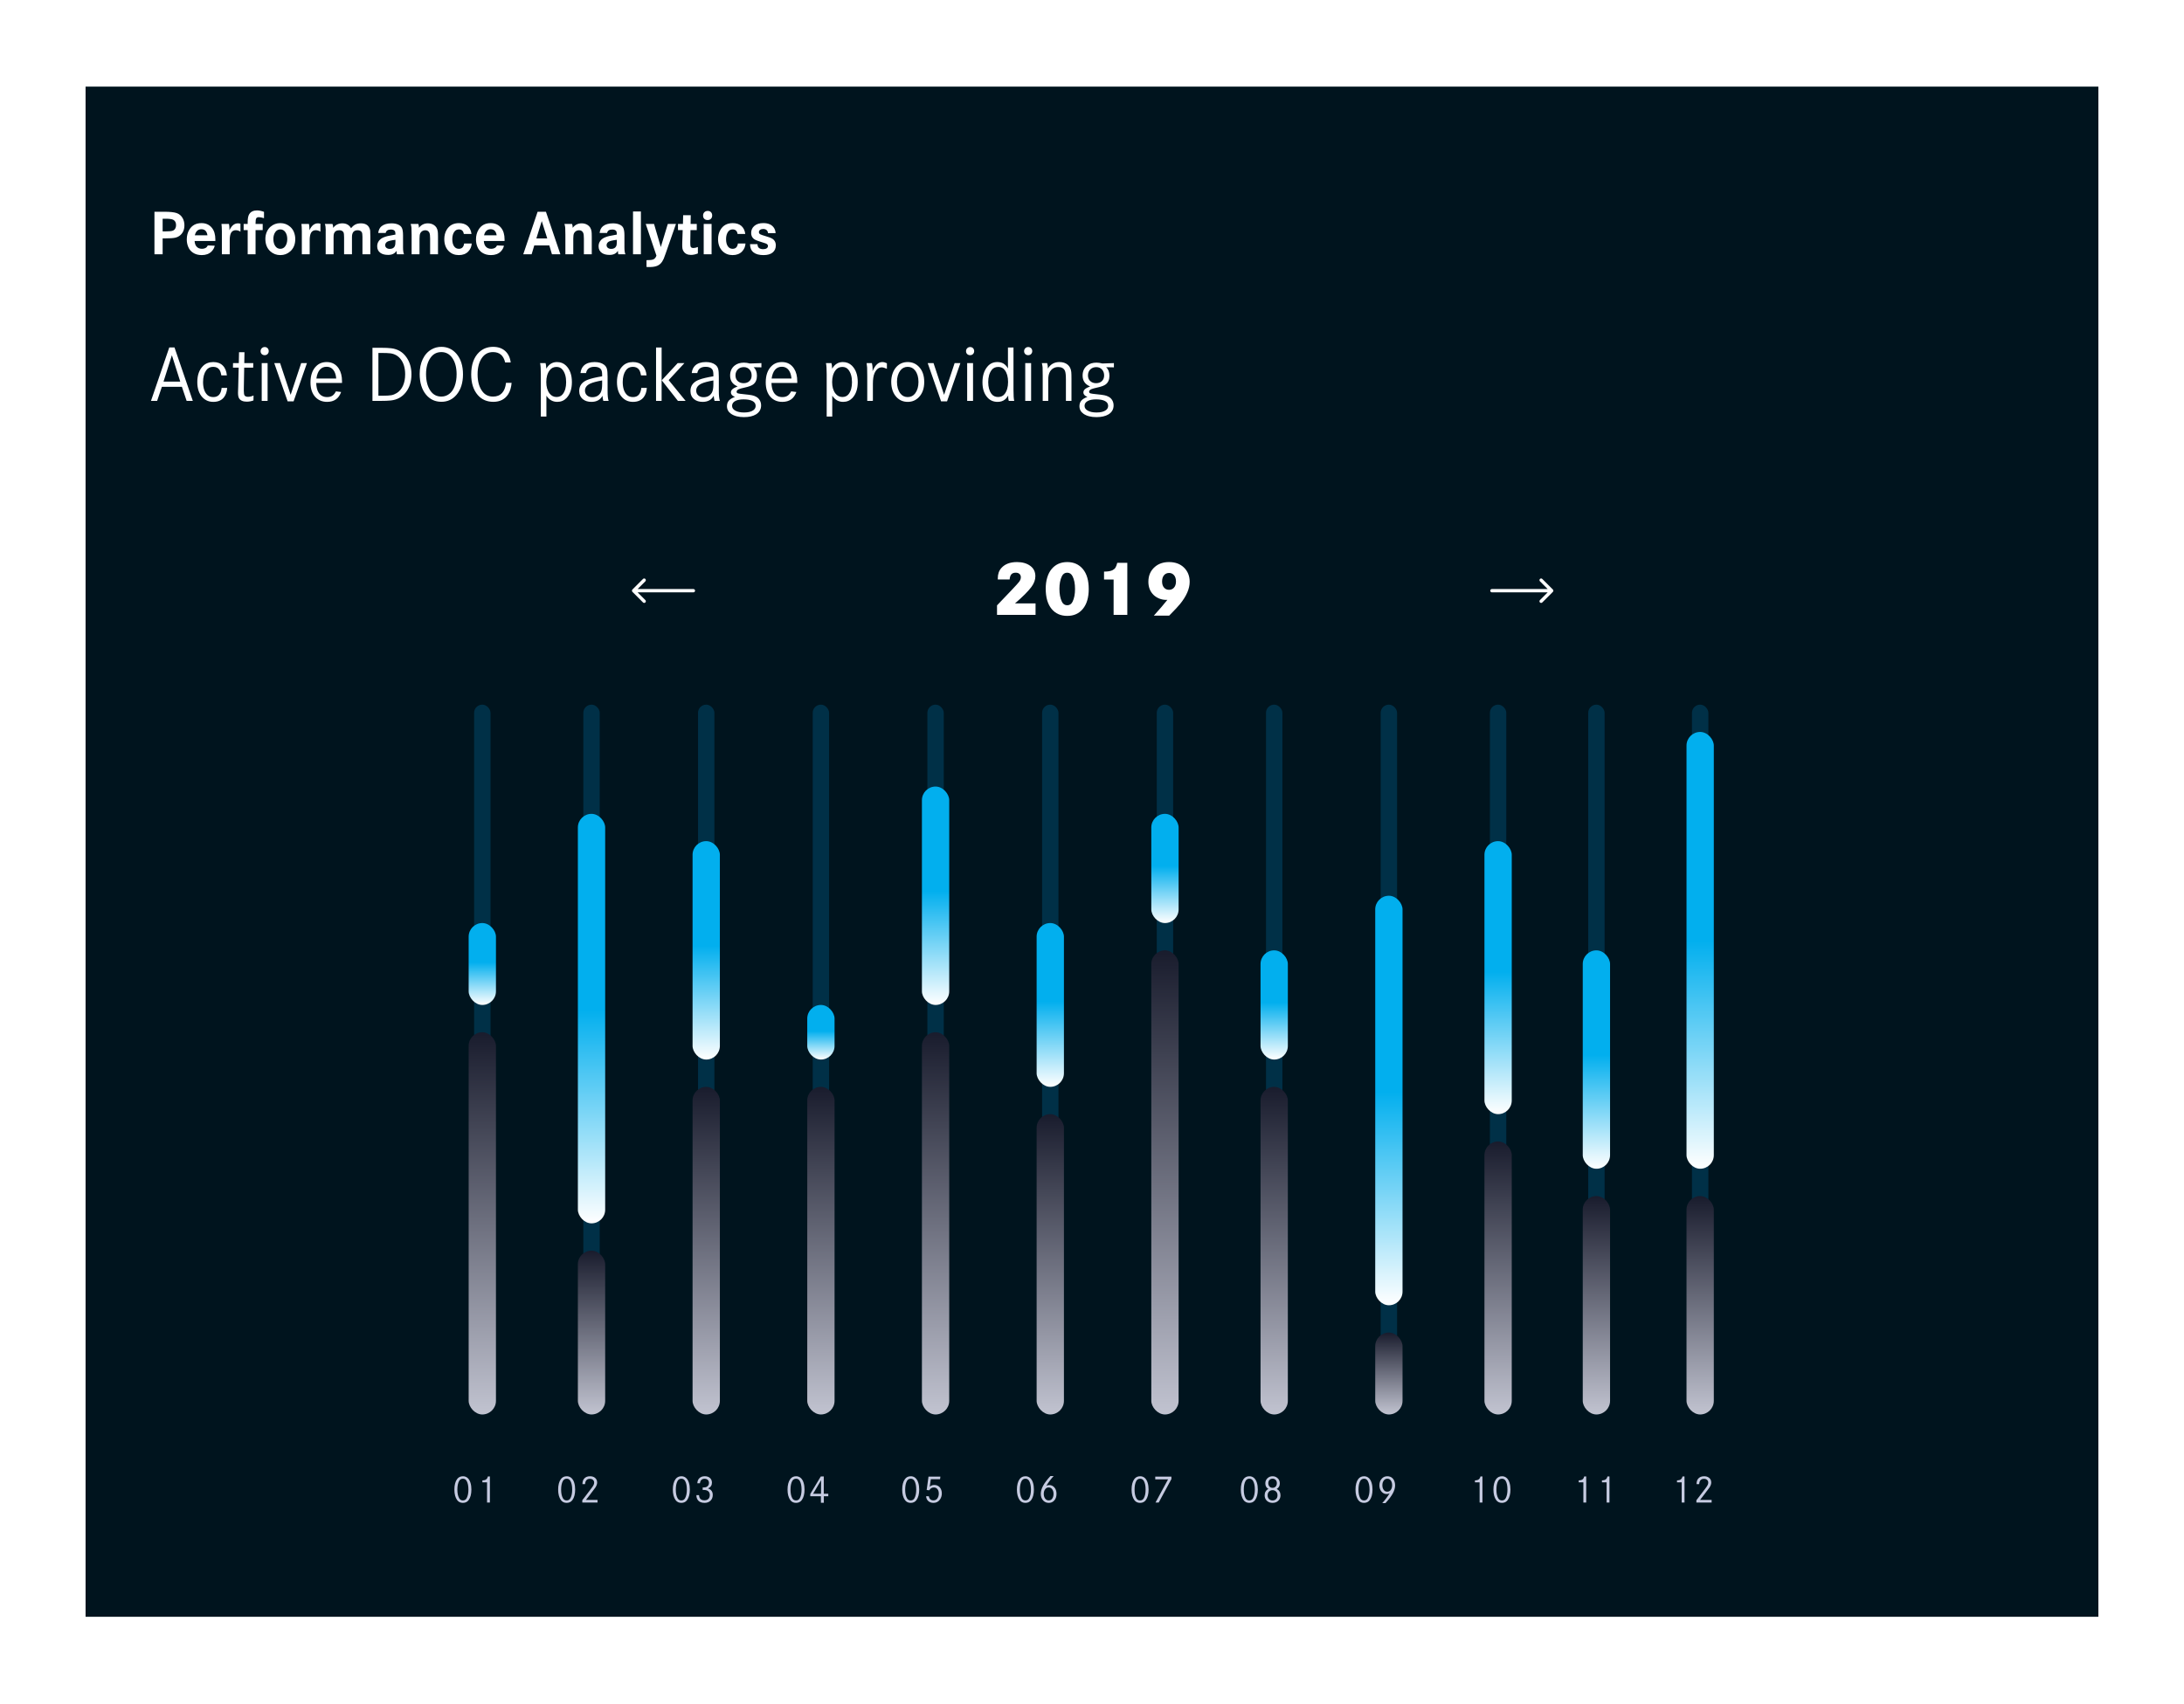<svg width="587" height="458" viewBox="0 0 587 458" fill="none" xmlns="http://www.w3.org/2000/svg">
<g filter="url(#filter0_d_230_785)">
<rect x="23" y="19" width="540.984" height="411.362" fill="#00141E"/>
<path d="M41.513 52.642H44.191C45.675 52.642 46.761 52.757 47.447 52.986C48.172 53.231 48.719 53.686 49.087 54.35C49.405 54.925 49.564 55.566 49.564 56.275C49.564 57.385 49.21 58.261 48.501 58.903C48.105 59.26 47.631 59.5 47.079 59.622C46.532 59.739 45.639 59.798 44.401 59.798H43.714V64.066H41.513V52.642ZM43.714 57.923H44.409C45.413 57.923 46.08 57.862 46.409 57.739C46.694 57.639 46.917 57.458 47.079 57.195C47.24 56.928 47.321 56.615 47.321 56.258C47.321 55.538 47.065 55.05 46.551 54.793C46.178 54.609 45.497 54.517 44.509 54.517H43.714V57.923ZM57.875 60.51H52.309C52.337 61.067 52.477 61.522 52.728 61.874C53.074 62.359 53.593 62.602 54.285 62.602C55.049 62.602 55.573 62.3 55.858 61.698L57.724 61.773C57.585 62.365 57.295 62.884 56.854 63.33C56.212 63.972 55.336 64.292 54.226 64.292C53.289 64.292 52.493 64.072 51.841 63.631C51.261 63.246 50.836 62.713 50.569 62.033C50.323 61.43 50.2 60.786 50.2 60.099C50.2 59.084 50.432 58.2 50.895 57.446C51.604 56.28 52.694 55.697 54.167 55.697C55.328 55.697 56.248 56.11 56.929 56.936C57.565 57.706 57.883 58.763 57.883 60.108C57.883 60.191 57.88 60.325 57.875 60.51ZM55.758 58.97C55.59 57.882 55.052 57.338 54.142 57.338C53.216 57.338 52.625 57.882 52.368 58.97H55.758ZM59.524 55.923H61.541C61.624 56.297 61.666 56.721 61.666 57.195C61.666 57.296 61.663 57.435 61.658 57.614C61.987 56.955 62.333 56.481 62.696 56.191C63.064 55.901 63.496 55.756 63.993 55.756C64.177 55.756 64.389 55.789 64.629 55.856V57.999C64.238 57.736 63.817 57.605 63.365 57.605C62.813 57.605 62.403 57.823 62.135 58.258C61.873 58.693 61.742 59.368 61.742 60.283V64.066H59.633V58.426V57.89C59.621 56.969 59.585 56.314 59.524 55.923ZM68.688 55.923H70.605V57.572H68.688V64.066H66.57V57.572H65.483V55.923H66.57V55.413C66.57 54.408 66.718 53.686 67.014 53.245C67.444 52.603 68.136 52.283 69.09 52.283C69.664 52.283 70.286 52.411 70.956 52.668V54.367C70.365 54.188 69.904 54.099 69.575 54.099C69.218 54.099 68.981 54.208 68.864 54.425C68.746 54.637 68.688 55.067 68.688 55.714V55.923ZM75.341 55.697C76.368 55.697 77.252 56.026 77.995 56.685C78.407 57.047 78.723 57.474 78.94 57.965C79.219 58.601 79.359 59.279 79.359 59.999C79.359 61.399 78.904 62.501 77.995 63.305C77.258 63.963 76.376 64.292 75.35 64.292C74.312 64.292 73.425 63.963 72.688 63.305C71.779 62.501 71.324 61.377 71.324 59.932C71.324 59.29 71.444 58.679 71.684 58.099C71.93 57.519 72.264 57.047 72.688 56.685C73.447 56.026 74.332 55.697 75.341 55.697ZM75.341 57.388C74.789 57.388 74.348 57.617 74.019 58.074C73.656 58.576 73.475 59.204 73.475 59.957C73.475 60.761 73.656 61.413 74.019 61.916C74.348 62.373 74.789 62.602 75.341 62.602C75.894 62.602 76.335 62.373 76.664 61.916C77.026 61.413 77.208 60.775 77.208 59.999C77.208 59.207 77.026 58.565 76.664 58.074C76.329 57.617 75.888 57.388 75.341 57.388ZM81.016 55.923H83.033C83.116 56.297 83.158 56.721 83.158 57.195C83.158 57.296 83.156 57.435 83.15 57.614C83.479 56.955 83.825 56.481 84.188 56.191C84.556 55.901 84.988 55.756 85.485 55.756C85.669 55.756 85.881 55.789 86.121 55.856V57.999C85.73 57.736 85.309 57.605 84.857 57.605C84.305 57.605 83.895 57.823 83.627 58.258C83.365 58.693 83.234 59.368 83.234 60.283V64.066H81.124V58.426V57.89C81.113 56.969 81.077 56.314 81.016 55.923ZM87.309 55.923H89.36C89.483 56.202 89.544 56.512 89.544 56.852C89.544 56.874 89.541 56.922 89.536 56.994C90.144 56.169 90.964 55.756 91.996 55.756C93.084 55.756 93.871 56.194 94.356 57.07C94.719 56.607 95.107 56.272 95.519 56.066C95.932 55.859 96.418 55.756 96.976 55.756C98.12 55.756 98.881 56.16 99.261 56.969C99.389 57.237 99.467 57.494 99.495 57.739C99.523 57.985 99.537 58.512 99.537 59.321V64.066H97.419V59.363C97.419 58.738 97.352 58.322 97.219 58.116C97.001 57.781 96.63 57.614 96.105 57.614C95.598 57.614 95.218 57.767 94.967 58.074C94.722 58.375 94.599 58.839 94.599 59.463V64.066H92.481V59.539C92.481 58.83 92.426 58.373 92.314 58.166C92.108 57.798 91.734 57.614 91.193 57.614C90.456 57.614 89.979 57.91 89.761 58.501C89.689 58.713 89.653 59.059 89.653 59.539V64.066H87.535V57.848L87.544 57.48C87.544 56.827 87.466 56.308 87.309 55.923ZM103.663 58.35H101.654C101.76 57.53 102.061 56.922 102.558 56.526C103.2 56.013 104.084 55.756 105.211 55.756C105.908 55.756 106.5 55.862 106.985 56.074C107.476 56.28 107.817 56.576 108.006 56.961C108.218 57.385 108.324 58.054 108.324 58.97V62.25C108.324 63.093 108.414 63.698 108.592 64.066H106.676C106.609 63.771 106.575 63.461 106.575 63.137C106.134 63.874 105.387 64.242 104.332 64.242C103.473 64.242 102.79 64.069 102.282 63.723C101.679 63.316 101.378 62.716 101.378 61.924C101.378 61.36 101.537 60.869 101.855 60.451C102.173 60.027 102.628 59.703 103.219 59.48C103.587 59.341 103.919 59.237 104.215 59.17C104.516 59.098 105.205 58.967 106.282 58.777V58.643C106.282 58.242 106.218 57.96 106.09 57.798C105.889 57.547 105.543 57.421 105.052 57.421C104.249 57.421 103.786 57.731 103.663 58.35ZM106.282 60.183C105.094 60.328 104.341 60.512 104.023 60.736C103.693 60.975 103.529 61.277 103.529 61.639C103.529 61.929 103.643 62.167 103.872 62.351C104.106 62.535 104.405 62.627 104.767 62.627C105.437 62.627 105.889 62.376 106.123 61.874C106.229 61.639 106.282 61.229 106.282 60.643V60.183ZM110.383 55.923H112.434C112.54 56.197 112.595 56.542 112.601 56.961C113.204 56.157 114.007 55.756 115.011 55.756C115.58 55.756 116.091 55.89 116.543 56.157C117.179 56.531 117.553 57.134 117.664 57.965C117.703 58.244 117.723 58.713 117.723 59.371V64.066H115.606V59.832C115.606 59.084 115.541 58.573 115.413 58.3C115.201 57.843 114.827 57.614 114.292 57.614C113.996 57.614 113.728 57.689 113.488 57.84C113.248 57.985 113.067 58.188 112.944 58.451C112.816 58.724 112.752 59.207 112.752 59.899V64.066H110.634V58.844C110.634 57.884 110.62 57.257 110.592 56.961C110.57 56.665 110.5 56.319 110.383 55.923ZM126.728 58.618H124.661C124.533 57.798 124.095 57.388 123.347 57.388C122.856 57.388 122.463 57.572 122.167 57.94C121.765 58.448 121.564 59.137 121.564 60.007C121.564 60.822 121.721 61.458 122.033 61.916C122.346 62.373 122.775 62.602 123.322 62.602C124.148 62.602 124.622 62.125 124.745 61.171H126.787C126.742 62.013 126.43 62.736 125.849 63.338C125.23 63.974 124.388 64.292 123.322 64.292C122.228 64.292 121.327 63.941 120.619 63.238C119.815 62.434 119.414 61.355 119.414 59.999C119.414 59.05 119.628 58.214 120.058 57.488C120.767 56.294 121.869 55.697 123.364 55.697C124.323 55.697 125.093 55.948 125.674 56.45C126.254 56.953 126.605 57.675 126.728 58.618ZM135.608 60.51H130.042C130.07 61.067 130.21 61.522 130.461 61.874C130.807 62.359 131.326 62.602 132.018 62.602C132.782 62.602 133.306 62.3 133.591 61.698L135.457 61.773C135.318 62.365 135.028 62.884 134.587 63.33C133.945 63.972 133.069 64.292 131.959 64.292C131.022 64.292 130.227 64.072 129.574 63.631C128.994 63.246 128.569 62.713 128.302 62.033C128.056 61.43 127.933 60.786 127.933 60.099C127.933 59.084 128.165 58.2 128.628 57.446C129.337 56.28 130.427 55.697 131.9 55.697C133.061 55.697 133.982 56.11 134.662 56.936C135.298 57.706 135.616 58.763 135.616 60.108C135.616 60.191 135.614 60.325 135.608 60.51ZM133.491 58.97C133.323 57.882 132.785 57.338 131.875 57.338C130.949 57.338 130.358 57.882 130.101 58.97H133.491ZM144.496 52.642H146.731L150.614 64.066H148.346L147.643 61.69H143.601L142.889 64.066H140.638L144.496 52.642ZM147.082 59.815L145.609 55.153L144.161 59.815H147.082ZM151.71 55.923H153.761C153.867 56.197 153.923 56.542 153.928 56.961C154.531 56.157 155.334 55.756 156.338 55.756C156.908 55.756 157.418 55.89 157.87 56.157C158.506 56.531 158.88 57.134 158.991 57.965C159.031 58.244 159.05 58.713 159.05 59.371V64.066H156.933V59.832C156.933 59.084 156.868 58.573 156.74 58.3C156.528 57.843 156.154 57.614 155.619 57.614C155.323 57.614 155.055 57.689 154.815 57.84C154.575 57.985 154.394 58.188 154.271 58.451C154.143 58.724 154.079 59.207 154.079 59.899V64.066H151.961V58.844C151.961 57.884 151.947 57.257 151.919 56.961C151.897 56.665 151.827 56.319 151.71 55.923ZM163.168 58.35H161.159C161.265 57.53 161.566 56.922 162.063 56.526C162.705 56.013 163.589 55.756 164.716 55.756C165.413 55.756 166.005 55.862 166.49 56.074C166.981 56.28 167.322 56.576 167.511 56.961C167.723 57.385 167.829 58.054 167.829 58.97V62.25C167.829 63.093 167.919 63.698 168.097 64.066H166.181C166.114 63.771 166.08 63.461 166.08 63.137C165.639 63.874 164.892 64.242 163.837 64.242C162.978 64.242 162.295 64.069 161.787 63.723C161.184 63.316 160.883 62.716 160.883 61.924C160.883 61.36 161.042 60.869 161.36 60.451C161.678 60.027 162.133 59.703 162.724 59.48C163.092 59.341 163.424 59.237 163.72 59.17C164.021 59.098 164.71 58.967 165.787 58.777V58.643C165.787 58.242 165.723 57.96 165.595 57.798C165.394 57.547 165.048 57.421 164.557 57.421C163.754 57.421 163.29 57.731 163.168 58.35ZM165.787 60.183C164.599 60.328 163.846 60.512 163.528 60.736C163.198 60.975 163.034 61.277 163.034 61.639C163.034 61.929 163.148 62.167 163.377 62.351C163.611 62.535 163.91 62.627 164.272 62.627C164.942 62.627 165.394 62.376 165.628 61.874C165.734 61.639 165.787 61.229 165.787 60.643V60.183ZM170.139 52.567H172.257V64.066H170.139V52.567ZM173.554 55.923H175.788L177.605 62.125L179.488 55.923H181.68L178.918 63.84C178.656 64.588 178.483 65.057 178.4 65.246C178.321 65.442 178.19 65.69 178.006 65.991C177.666 66.532 177.228 66.92 176.692 67.155C176.162 67.389 175.451 67.506 174.558 67.506C174.385 67.506 174.12 67.501 173.763 67.489V65.657C174.667 65.662 175.289 65.59 175.629 65.439C175.981 65.283 176.249 64.948 176.433 64.435L173.554 55.923ZM185.614 55.923H187.271V57.572H185.58L185.53 60.71V61.028C185.53 61.531 185.561 61.86 185.622 62.016C185.728 62.261 185.977 62.384 186.367 62.384C186.719 62.384 187.12 62.295 187.572 62.116V63.849C186.919 64.111 186.297 64.242 185.706 64.242C184.78 64.242 184.113 63.913 183.706 63.255C183.572 63.048 183.48 62.822 183.429 62.577C183.385 62.331 183.363 61.985 183.363 61.539C183.363 61.31 183.368 61.042 183.379 60.736L183.488 57.572H182.224V55.923H183.555L183.614 53.571H185.656L185.614 55.923ZM189.137 55.923H191.255V64.066H189.137V55.923ZM190.225 52.416C190.582 52.416 190.87 52.528 191.087 52.751C191.305 52.974 191.414 53.27 191.414 53.638C191.414 54.012 191.302 54.311 191.079 54.534C190.861 54.757 190.566 54.869 190.192 54.869C189.818 54.869 189.519 54.763 189.296 54.551C189.079 54.333 188.97 54.04 188.97 53.672C188.97 53.298 189.084 52.997 189.313 52.768C189.547 52.534 189.851 52.416 190.225 52.416ZM200.31 58.618H198.243C198.115 57.798 197.677 57.388 196.929 57.388C196.438 57.388 196.045 57.572 195.749 57.94C195.347 58.448 195.146 59.137 195.146 60.007C195.146 60.822 195.303 61.458 195.615 61.916C195.927 62.373 196.357 62.602 196.904 62.602C197.73 62.602 198.204 62.125 198.327 61.171H200.369C200.324 62.013 200.012 62.736 199.431 63.338C198.812 63.974 197.97 64.292 196.904 64.292C195.81 64.292 194.909 63.941 194.201 63.238C193.397 62.434 192.995 61.355 192.995 59.999C192.995 59.05 193.21 58.214 193.64 57.488C194.348 56.294 195.45 55.697 196.946 55.697C197.905 55.697 198.675 55.948 199.256 56.45C199.836 56.953 200.187 57.675 200.31 58.618ZM208.462 58.392H206.428C206.328 57.644 205.887 57.271 205.106 57.271C204.782 57.271 204.511 57.352 204.294 57.513C204.082 57.67 203.976 57.87 203.976 58.116C203.976 58.367 204.09 58.559 204.319 58.693C204.492 58.799 205.042 58.989 205.968 59.263C206.57 59.441 207.022 59.603 207.324 59.748C207.63 59.893 207.868 60.066 208.035 60.267C208.359 60.646 208.52 61.115 208.52 61.673C208.52 62.482 208.239 63.121 207.675 63.589C207.111 64.058 206.289 64.292 205.206 64.292C204.018 64.292 203.117 64.044 202.503 63.547C201.895 63.045 201.591 62.312 201.591 61.346H203.582C203.616 61.798 203.728 62.119 203.917 62.309C204.185 62.571 204.59 62.702 205.131 62.702C205.527 62.702 205.839 62.624 206.068 62.468C206.297 62.312 206.411 62.097 206.411 61.824C206.411 61.556 206.227 61.341 205.859 61.179C205.692 61.106 205.117 60.92 204.135 60.618C203.315 60.373 202.757 60.102 202.461 59.806C202.082 59.427 201.892 58.936 201.892 58.334C201.892 57.569 202.179 56.939 202.754 56.442C203.34 55.94 204.14 55.689 205.156 55.689C206.528 55.689 207.494 56.132 208.052 57.02C208.286 57.393 208.423 57.851 208.462 58.392Z" fill="white"/>
<path d="M45.497 89.115H46.899L51.826 103.489H50.163L48.886 99.702H43.509L42.233 103.489H40.58L45.497 89.115ZM48.447 98.311L46.198 91.207L43.949 98.311H48.447ZM60.98 96.637H59.494C59.383 95.981 59.222 95.493 59.013 95.172C58.651 94.614 58.079 94.335 57.297 94.335C56.488 94.335 55.864 94.646 55.425 95.266C54.86 96.061 54.578 97.115 54.578 98.426C54.578 99.995 54.961 101.149 55.728 101.889C56.126 102.272 56.663 102.464 57.339 102.464C58.657 102.464 59.4 101.641 59.568 99.995H61.064C60.98 101.055 60.684 101.906 60.174 102.548C59.533 103.35 58.584 103.751 57.329 103.751C56.206 103.751 55.268 103.378 54.515 102.631C53.524 101.648 53.029 100.25 53.029 98.436C53.029 96.553 53.549 95.103 54.588 94.084C55.292 93.394 56.209 93.049 57.339 93.049C58.406 93.049 59.25 93.359 59.871 93.98C60.499 94.593 60.868 95.479 60.98 96.637ZM65.656 93.331H68.073L68.052 94.545H65.635L65.541 99.702C65.534 100.337 65.531 100.682 65.531 100.738C65.531 101.421 65.604 101.857 65.75 102.045C65.939 102.276 66.246 102.391 66.671 102.391C67.138 102.391 67.63 102.272 68.146 102.035L68.125 103.364C67.525 103.587 66.929 103.698 66.336 103.698C65.304 103.698 64.607 103.391 64.244 102.778C64.063 102.471 63.972 101.976 63.972 101.292L64.024 99.66L64.15 94.545H62.612L62.633 93.331H64.181L64.244 90.402H65.709L65.656 93.331ZM70.343 93.331H71.923V103.489H70.343V93.331ZM71.148 89.01C71.462 89.01 71.72 89.115 71.923 89.324C72.125 89.534 72.226 89.799 72.226 90.119C72.226 90.426 72.121 90.684 71.912 90.894C71.71 91.096 71.452 91.197 71.138 91.197C70.817 91.197 70.552 91.096 70.343 90.894C70.141 90.691 70.04 90.437 70.04 90.13C70.04 89.809 70.144 89.544 70.353 89.335C70.57 89.118 70.835 89.01 71.148 89.01ZM73.712 93.331H75.281L78.116 101.857L80.951 93.331H82.499L78.911 103.615H77.31L73.712 93.331ZM91.925 98.666H84.989C85.024 99.754 85.23 100.605 85.606 101.219C86.122 102.049 86.893 102.464 87.918 102.464C88.483 102.464 88.947 102.345 89.31 102.108C89.679 101.871 90.004 101.477 90.282 100.926L91.684 101.093C91.064 102.865 89.805 103.751 87.908 103.751C86.666 103.751 85.645 103.346 84.843 102.537C83.915 101.596 83.451 100.257 83.451 98.52C83.451 96.609 83.967 95.148 84.999 94.137C85.739 93.411 86.677 93.049 87.814 93.049C89.222 93.049 90.307 93.638 91.067 94.817C91.639 95.709 91.925 96.85 91.925 98.237C91.925 98.349 91.925 98.492 91.925 98.666ZM90.366 97.484C90.303 96.738 90.143 96.121 89.885 95.633C89.425 94.754 88.717 94.314 87.761 94.314C87.015 94.314 86.412 94.583 85.951 95.12C85.491 95.657 85.184 96.445 85.031 97.484H90.366ZM100.106 89.209H102.345C103.572 89.209 104.524 89.254 105.201 89.345C106.923 89.568 108.266 90.367 109.228 91.741C110.135 93.031 110.588 94.562 110.588 96.334C110.588 98.286 110.079 99.908 109.061 101.198C108.057 102.467 106.724 103.193 105.065 103.374C104.409 103.451 103.447 103.489 102.177 103.489H100.106V89.209ZM101.706 102.098H102.753C103.882 102.098 104.691 102.052 105.18 101.962C105.668 101.871 106.156 101.676 106.644 101.376C107.363 100.937 107.917 100.281 108.308 99.409C108.698 98.537 108.894 97.516 108.894 96.344C108.894 94.621 108.475 93.24 107.638 92.201C106.962 91.364 106.065 90.866 104.95 90.705C104.433 90.635 103.569 90.601 102.355 90.601H101.706V102.098ZM118.623 88.958C120.276 88.958 121.639 89.593 122.713 90.862C123.864 92.236 124.439 94.063 124.439 96.344C124.439 98.618 123.864 100.445 122.713 101.826C121.653 103.095 120.293 103.73 118.633 103.73C116.952 103.73 115.582 103.095 114.522 101.826C113.371 100.445 112.796 98.583 112.796 96.239C112.796 94.747 113.071 93.422 113.622 92.264C114.201 91.064 115.013 90.179 116.06 89.607C116.841 89.174 117.695 88.958 118.623 88.958ZM118.623 90.37C117.367 90.37 116.38 90.9 115.662 91.961C114.895 93.09 114.511 94.527 114.511 96.271C114.511 98.112 114.895 99.601 115.662 100.738C116.38 101.798 117.367 102.328 118.623 102.328C119.404 102.328 120.105 102.094 120.725 101.627C121.36 101.153 121.852 100.455 122.201 99.535C122.549 98.607 122.724 97.543 122.724 96.344C122.724 94.531 122.34 93.07 121.573 91.961C120.834 90.9 119.85 90.37 118.623 90.37ZM137.265 93.164H135.769C135.358 91.302 134.27 90.37 132.505 90.37C131.271 90.37 130.291 90.873 129.565 91.877C128.763 92.986 128.362 94.478 128.362 96.354C128.362 98.335 128.819 99.897 129.733 101.041C130.416 101.899 131.351 102.328 132.536 102.328C133.534 102.328 134.329 102.014 134.922 101.386C135.514 100.752 135.874 99.835 135.999 98.635H137.506C137.408 99.856 137.108 100.867 136.606 101.669C135.727 103.05 134.392 103.74 132.599 103.74C130.87 103.74 129.478 103.137 128.425 101.93C127.239 100.57 126.647 98.722 126.647 96.386C126.647 93.777 127.341 91.797 128.728 90.444C129.754 89.453 131.02 88.958 132.526 88.958C133.858 88.958 134.936 89.324 135.759 90.057C136.589 90.789 137.091 91.825 137.265 93.164ZM145.362 107.705V96.354C145.362 94.89 145.296 93.882 145.163 93.331H146.639C146.743 93.673 146.806 94.171 146.827 94.827C147.517 93.641 148.473 93.049 149.693 93.049C150.663 93.049 151.472 93.362 152.12 93.99C153.18 95.029 153.711 96.511 153.711 98.436C153.711 100.264 153.229 101.69 152.267 102.715C151.611 103.405 150.785 103.751 149.787 103.751C148.56 103.751 147.584 103.196 146.858 102.087V107.705H145.362ZM149.568 94.356C148.801 94.356 148.194 94.653 147.747 95.246C147.134 96.047 146.827 97.104 146.827 98.415C146.827 99.706 147.12 100.731 147.706 101.491C148.194 102.126 148.818 102.443 149.578 102.443C150.311 102.443 150.879 102.174 151.283 101.637C151.869 100.863 152.162 99.807 152.162 98.468C152.162 97.024 151.838 95.901 151.189 95.099C150.792 94.604 150.251 94.356 149.568 94.356ZM157.518 95.999H156.022C156.12 95.134 156.427 94.461 156.943 93.98C157.613 93.359 158.575 93.049 159.83 93.049C160.898 93.049 161.745 93.293 162.373 93.781C162.742 94.067 162.99 94.426 163.115 94.858C163.241 95.291 163.304 96.009 163.304 97.013V100.821C163.297 102.063 163.391 102.952 163.586 103.489H162.153C162.041 103.078 161.968 102.621 161.933 102.119C161.34 103.207 160.347 103.751 158.952 103.751C158.045 103.751 157.302 103.527 156.723 103.081C156.026 102.537 155.677 101.784 155.677 100.821C155.677 99.378 156.465 98.363 158.042 97.777C158.913 97.449 160.179 97.15 161.839 96.877V96.449C161.839 95.744 161.724 95.249 161.494 94.963C161.152 94.538 160.577 94.325 159.768 94.325C158.477 94.325 157.728 94.883 157.518 95.999ZM161.839 97.986C160.368 98.251 159.3 98.537 158.638 98.844C157.696 99.284 157.226 99.908 157.226 100.717C157.226 101.247 157.407 101.676 157.77 102.004C158.132 102.331 158.603 102.495 159.182 102.495C160.2 102.495 160.946 102.094 161.421 101.292C161.7 100.818 161.839 100.054 161.839 99.001V97.986ZM173.776 96.637H172.29C172.179 95.981 172.018 95.493 171.809 95.172C171.446 94.614 170.874 94.335 170.093 94.335C169.284 94.335 168.66 94.646 168.221 95.266C167.656 96.061 167.373 97.115 167.373 98.426C167.373 99.995 167.757 101.149 168.524 101.889C168.922 102.272 169.459 102.464 170.135 102.464C171.453 102.464 172.196 101.641 172.363 99.995H173.859C173.776 101.055 173.479 101.906 172.97 102.548C172.328 103.35 171.38 103.751 170.125 103.751C169.002 103.751 168.064 103.378 167.31 102.631C166.32 101.648 165.825 100.25 165.825 98.436C165.825 96.553 166.344 95.103 167.384 94.084C168.088 93.394 169.005 93.049 170.135 93.049C171.202 93.049 172.046 93.359 172.667 93.98C173.294 94.593 173.664 95.479 173.776 96.637ZM182.145 93.331H183.955L179.718 97.903L184.279 103.489H182.208L177.856 97.955L182.145 93.331ZM176.328 89.136H177.824V103.489H176.328V89.136ZM187.417 95.999H185.921C186.019 95.134 186.326 94.461 186.842 93.98C187.512 93.359 188.474 93.049 189.729 93.049C190.796 93.049 191.644 93.293 192.272 93.781C192.641 94.067 192.889 94.426 193.014 94.858C193.14 95.291 193.203 96.009 193.203 97.013V100.821C193.196 102.063 193.29 102.952 193.485 103.489H192.052C191.94 103.078 191.867 102.621 191.832 102.119C191.239 103.207 190.245 103.751 188.851 103.751C187.944 103.751 187.201 103.527 186.622 103.081C185.925 102.537 185.576 101.784 185.576 100.821C185.576 99.378 186.364 98.363 187.94 97.777C188.812 97.449 190.078 97.15 191.738 96.877V96.449C191.738 95.744 191.623 95.249 191.393 94.963C191.051 94.538 190.476 94.325 189.667 94.325C188.376 94.325 187.627 94.883 187.417 95.999ZM191.738 97.986C190.266 98.251 189.199 98.537 188.537 98.844C187.595 99.284 187.124 99.908 187.124 100.717C187.124 101.247 187.306 101.676 187.668 102.004C188.031 102.331 188.502 102.495 189.081 102.495C190.099 102.495 190.845 102.094 191.32 101.292C191.599 100.818 191.738 100.054 191.738 99.001V97.986ZM204.647 93.331V94.471L202.566 94.43C203.151 94.974 203.444 95.748 203.444 96.752C203.444 97.77 203.117 98.534 202.461 99.043C202.036 99.378 201.258 99.667 200.128 99.911C199.361 100.079 198.845 100.222 198.58 100.34C198.182 100.529 197.984 100.759 197.984 101.031C197.984 101.24 198.099 101.383 198.329 101.46C198.566 101.536 199.127 101.617 200.013 101.7C200.996 101.798 201.694 101.889 202.105 101.972C202.517 102.056 202.886 102.188 203.214 102.37C203.64 102.593 203.971 102.91 204.208 103.322C204.445 103.733 204.564 104.194 204.564 104.703C204.564 105.749 204.103 106.554 203.183 107.119C202.374 107.607 201.3 107.852 199.961 107.852C198.496 107.852 197.335 107.552 196.477 106.952C195.752 106.443 195.389 105.763 195.389 104.912C195.389 104.305 195.556 103.806 195.891 103.416C196.233 103.018 196.78 102.687 197.534 102.422C196.808 102.136 196.446 101.742 196.446 101.24C196.446 100.891 196.582 100.595 196.854 100.351C197.133 100.1 197.6 99.849 198.256 99.597C196.909 99.06 196.236 98.084 196.236 96.668C196.236 95.525 196.644 94.628 197.46 93.98C198.109 93.463 198.942 93.206 199.961 93.206C200.463 93.206 200.993 93.282 201.551 93.436L204.647 93.331ZM199.929 94.409C199.288 94.409 198.761 94.6 198.35 94.984C197.903 95.402 197.68 95.953 197.68 96.637C197.68 97.272 197.875 97.774 198.266 98.143C198.677 98.534 199.207 98.729 199.856 98.729C200.505 98.729 201.028 98.541 201.425 98.164C201.823 97.781 202.022 97.275 202.022 96.647C202.022 96.041 201.847 95.528 201.499 95.109C201.094 94.642 200.571 94.409 199.929 94.409ZM199.856 103.081C198.963 103.081 198.252 103.21 197.722 103.468C197.08 103.775 196.76 104.228 196.76 104.828C196.76 105.365 197.052 105.794 197.638 106.115C198.224 106.443 199.005 106.607 199.982 106.607C201.118 106.607 201.966 106.39 202.524 105.958C202.907 105.658 203.099 105.282 203.099 104.828C203.099 104.263 202.82 103.831 202.262 103.531C201.711 103.231 200.909 103.081 199.856 103.081ZM214.283 98.666H207.347C207.381 99.754 207.587 100.605 207.964 101.219C208.48 102.049 209.251 102.464 210.276 102.464C210.841 102.464 211.304 102.345 211.667 102.108C212.037 101.871 212.361 101.477 212.64 100.926L214.042 101.093C213.421 102.865 212.162 103.751 210.265 103.751C209.024 103.751 208.002 103.346 207.2 102.537C206.273 101.596 205.809 100.257 205.809 98.52C205.809 96.609 206.325 95.148 207.357 94.137C208.096 93.411 209.034 93.049 210.171 93.049C211.58 93.049 212.664 93.638 213.425 94.817C213.997 95.709 214.283 96.85 214.283 98.237C214.283 98.349 214.283 98.492 214.283 98.666ZM212.724 97.484C212.661 96.738 212.501 96.121 212.243 95.633C211.782 94.754 211.074 94.314 210.119 94.314C209.373 94.314 208.769 94.583 208.309 95.12C207.849 95.657 207.542 96.445 207.388 97.484H212.724ZM222.191 107.705V96.354C222.191 94.89 222.125 93.882 221.993 93.331H223.468C223.572 93.673 223.635 94.171 223.656 94.827C224.346 93.641 225.302 93.049 226.522 93.049C227.492 93.049 228.301 93.362 228.95 93.99C230.01 95.029 230.54 96.511 230.54 98.436C230.54 100.264 230.058 101.69 229.096 102.715C228.44 103.405 227.614 103.751 226.617 103.751C225.389 103.751 224.413 103.196 223.687 102.087V107.705H222.191ZM226.397 94.356C225.63 94.356 225.023 94.653 224.577 95.246C223.963 96.047 223.656 97.104 223.656 98.415C223.656 99.706 223.949 100.731 224.535 101.491C225.023 102.126 225.647 102.443 226.407 102.443C227.14 102.443 227.708 102.174 228.113 101.637C228.698 100.863 228.991 99.807 228.991 98.468C228.991 97.024 228.667 95.901 228.018 95.099C227.621 94.604 227.08 94.356 226.397 94.356ZM232.925 93.331H234.348C234.473 93.861 234.536 94.381 234.536 94.89C234.536 95.029 234.529 95.239 234.515 95.517C235.205 93.871 236.081 93.049 237.141 93.049C237.524 93.049 237.936 93.157 238.375 93.373V94.869C237.803 94.604 237.347 94.471 237.005 94.471C236.175 94.471 235.523 94.994 235.049 96.041C234.756 96.696 234.609 97.662 234.609 98.938V103.479L233.092 103.489V96.836C233.085 95.629 233.075 94.865 233.061 94.545C233.047 94.224 233.002 93.819 232.925 93.331ZM243.972 93.049C245.158 93.049 246.159 93.471 246.975 94.314C247.93 95.305 248.408 96.668 248.408 98.405C248.408 100.128 247.93 101.488 246.975 102.485C246.166 103.329 245.168 103.751 243.983 103.751C242.769 103.751 241.765 103.329 240.97 102.485C240.014 101.474 239.537 100.086 239.537 98.321C239.537 97.54 239.662 96.797 239.913 96.093C240.164 95.388 240.516 94.796 240.97 94.314C241.765 93.471 242.766 93.049 243.972 93.049ZM243.972 94.335C243.142 94.335 242.476 94.667 241.974 95.329C241.381 96.117 241.085 97.122 241.085 98.342C241.085 99.639 241.381 100.682 241.974 101.47C242.476 102.133 243.142 102.464 243.972 102.464C244.802 102.464 245.468 102.133 245.97 101.47C246.563 100.682 246.86 99.66 246.86 98.405C246.86 97.129 246.563 96.103 245.97 95.329C245.461 94.667 244.795 94.335 243.972 94.335ZM249.339 93.331H250.908L253.743 101.857L256.578 93.331H258.127L254.538 103.615H252.938L249.339 93.331ZM259.947 93.331H261.527V103.489H259.947V93.331ZM260.752 89.01C261.066 89.01 261.324 89.115 261.527 89.324C261.729 89.534 261.83 89.799 261.83 90.119C261.83 90.426 261.725 90.684 261.516 90.894C261.314 91.096 261.056 91.197 260.742 91.197C260.421 91.197 260.156 91.096 259.947 90.894C259.745 90.691 259.644 90.437 259.644 90.13C259.644 89.809 259.748 89.544 259.957 89.335C260.174 89.118 260.439 89.01 260.752 89.01ZM272.396 89.136V100.487C272.396 101.986 272.462 102.987 272.595 103.489H271.13C271.026 103.119 270.973 102.753 270.973 102.391C270.973 102.3 270.977 102.185 270.984 102.045C270.705 102.52 270.419 102.872 270.126 103.102C269.589 103.534 268.926 103.751 268.138 103.751C267.022 103.751 266.116 103.367 265.418 102.6C264.512 101.61 264.058 100.243 264.058 98.499C264.058 96.721 264.512 95.301 265.418 94.241C266.095 93.446 266.97 93.049 268.044 93.049C268.7 93.049 269.254 93.185 269.707 93.457C270.161 93.722 270.562 94.157 270.911 94.764V89.136H272.396ZM268.316 94.356C267.535 94.356 266.935 94.635 266.517 95.193C265.91 95.995 265.607 97.08 265.607 98.447C265.607 99.765 265.899 100.818 266.485 101.606C266.911 102.164 267.504 102.443 268.264 102.443C269.017 102.443 269.606 102.168 270.032 101.617C270.639 100.828 270.942 99.758 270.942 98.405C270.942 97.059 270.652 96.002 270.074 95.235C269.641 94.649 269.055 94.356 268.316 94.356ZM275.555 93.331H277.135V103.489H275.555V93.331ZM276.361 89.01C276.675 89.01 276.933 89.115 277.135 89.324C277.337 89.534 277.438 89.799 277.438 90.119C277.438 90.426 277.334 90.684 277.125 90.894C276.922 91.096 276.664 91.197 276.35 91.197C276.03 91.197 275.765 91.096 275.555 90.894C275.353 90.691 275.252 90.437 275.252 90.13C275.252 89.809 275.357 89.544 275.566 89.335C275.782 89.118 276.047 89.01 276.361 89.01ZM280.022 93.331H281.445C281.578 93.729 281.644 94.22 281.644 94.806C282.334 93.634 283.37 93.049 284.751 93.049C285.658 93.049 286.397 93.286 286.969 93.76C287.52 94.227 287.841 94.883 287.931 95.727C287.966 96.061 287.984 96.703 287.984 97.652V103.489H286.488V97.746C286.488 96.567 286.4 95.782 286.226 95.392C285.912 94.722 285.316 94.388 284.437 94.388C283.475 94.388 282.739 94.789 282.23 95.591C281.902 96.114 281.738 96.857 281.738 97.819V103.489H280.253V96.794C280.253 95.545 280.242 94.775 280.221 94.482C280.2 94.182 280.134 93.798 280.022 93.331ZM299.387 93.331V94.471L297.305 94.43C297.891 94.974 298.184 95.748 298.184 96.752C298.184 97.77 297.856 98.534 297.2 99.043C296.775 99.378 295.997 99.667 294.867 99.911C294.1 100.079 293.584 100.222 293.319 100.34C292.921 100.529 292.723 100.759 292.723 101.031C292.723 101.24 292.838 101.383 293.068 101.46C293.305 101.536 293.867 101.617 294.752 101.7C295.736 101.798 296.433 101.889 296.845 101.972C297.256 102.056 297.626 102.188 297.953 102.37C298.379 102.593 298.71 102.91 298.947 103.322C299.184 103.733 299.303 104.194 299.303 104.703C299.303 105.749 298.843 106.554 297.922 107.119C297.113 107.607 296.039 107.852 294.7 107.852C293.235 107.852 292.074 107.552 291.216 106.952C290.491 106.443 290.128 105.763 290.128 104.912C290.128 104.305 290.296 103.806 290.63 103.416C290.972 103.018 291.52 102.687 292.273 102.422C291.548 102.136 291.185 101.742 291.185 101.24C291.185 100.891 291.321 100.595 291.593 100.351C291.872 100.1 292.339 99.849 292.995 99.597C291.649 99.06 290.976 98.084 290.976 96.668C290.976 95.525 291.384 94.628 292.2 93.98C292.848 93.463 293.682 93.206 294.7 93.206C295.202 93.206 295.732 93.282 296.29 93.436L299.387 93.331ZM294.669 94.409C294.027 94.409 293.5 94.6 293.089 94.984C292.643 95.402 292.419 95.953 292.419 96.637C292.419 97.272 292.615 97.774 293.005 98.143C293.417 98.534 293.947 98.729 294.595 98.729C295.244 98.729 295.767 98.541 296.165 98.164C296.562 97.781 296.761 97.275 296.761 96.647C296.761 96.041 296.586 95.528 296.238 95.109C295.833 94.642 295.31 94.409 294.669 94.409ZM294.595 103.081C293.703 103.081 292.991 103.21 292.461 103.468C291.82 103.775 291.499 104.228 291.499 104.828C291.499 105.365 291.792 105.794 292.377 106.115C292.963 106.443 293.744 106.607 294.721 106.607C295.858 106.607 296.705 106.39 297.263 105.958C297.647 105.658 297.838 105.282 297.838 104.828C297.838 104.263 297.559 103.831 297.001 103.531C296.45 103.231 295.648 103.081 294.595 103.081Z" fill="white"/>
<rect x="127.43" y="185.149" width="4.404" height="190.821" rx="2.202" fill="#003047"/>
<rect x="125.961" y="273.22" width="7.339" height="102.75" rx="3.67" fill="url(#paint0_linear_230_785)"/>
<rect x="125.961" y="243.863" width="7.339" height="22.018" rx="3.67" fill="url(#paint1_linear_230_785)"/>
<path d="M124.444 392.581C124.849 392.581 125.215 392.698 125.542 392.932C125.943 393.218 126.245 393.683 126.447 394.328C126.615 394.858 126.698 395.47 126.698 396.164C126.698 397.364 126.453 398.304 125.961 398.984C125.595 399.489 125.079 399.742 124.413 399.742C123.747 399.742 123.23 399.489 122.864 398.984C122.373 398.297 122.127 397.362 122.127 396.18C122.127 394.956 122.373 394.009 122.864 393.34C123.241 392.834 123.768 392.581 124.444 392.581ZM124.434 393.24C123.963 393.24 123.614 393.45 123.387 393.868C123.081 394.437 122.927 395.207 122.927 396.18C122.927 397.129 123.081 397.887 123.387 398.455C123.611 398.874 123.952 399.083 124.413 399.083C124.873 399.083 125.215 398.874 125.438 398.455C125.745 397.884 125.898 397.12 125.898 396.164C125.898 395.188 125.745 394.423 125.438 393.868C125.208 393.45 124.873 393.24 124.434 393.24ZM129.651 394.213V393.706C130.101 393.685 130.437 393.596 130.66 393.439C130.883 393.279 131.04 393.01 131.131 392.634H131.67V399.648H130.906V394.213H129.651Z" fill="#C6CBE1"/>
<rect x="156.785" y="185.149" width="4.404" height="190.821" rx="2.202" fill="#003047"/>
<rect x="155.316" y="331.934" width="7.339" height="44.035" rx="3.67" fill="url(#paint2_linear_230_785)"/>
<rect x="155.316" y="214.506" width="7.339" height="110.089" rx="3.67" fill="url(#paint3_linear_230_785)"/>
<path d="M152.333 392.581C152.737 392.581 153.103 392.698 153.431 392.932C153.832 393.218 154.134 393.683 154.336 394.328C154.503 394.858 154.587 395.47 154.587 396.164C154.587 397.364 154.341 398.304 153.85 398.984C153.483 399.489 152.967 399.742 152.301 399.742C151.635 399.742 151.119 399.489 150.753 398.984C150.261 398.297 150.015 397.362 150.015 396.18C150.015 394.956 150.261 394.009 150.753 393.34C151.13 392.834 151.656 392.581 152.333 392.581ZM152.322 393.24C151.851 393.24 151.503 393.45 151.276 393.868C150.969 394.437 150.816 395.207 150.816 396.18C150.816 397.129 150.969 397.887 151.276 398.455C151.499 398.874 151.841 399.083 152.301 399.083C152.762 399.083 153.103 398.874 153.327 398.455C153.633 397.884 153.787 397.12 153.787 396.164C153.787 395.188 153.633 394.423 153.327 393.868C153.096 393.45 152.762 393.24 152.322 393.24ZM157.252 394.7H156.546C156.552 394.097 156.683 393.629 156.938 393.298C157.307 392.82 157.857 392.581 158.586 392.581C159.116 392.581 159.551 392.716 159.893 392.984C160.294 393.298 160.495 393.727 160.495 394.271C160.495 394.682 160.334 395.134 160.014 395.626C159.912 395.779 159.377 396.489 158.408 397.755L157.712 398.654L157.487 398.947H160.599V399.648H156.504V399.036L156.697 398.78L157.356 397.927C158.35 396.633 158.945 395.847 159.14 395.568C159.349 395.275 159.492 395.038 159.569 394.857C159.649 394.672 159.689 394.482 159.689 394.287C159.689 393.983 159.583 393.739 159.37 393.554C159.161 393.366 158.885 393.272 158.544 393.272C157.749 393.272 157.318 393.748 157.252 394.7Z" fill="#C6CBE1"/>
<rect x="187.611" y="185.149" width="4.404" height="190.821" rx="2.202" fill="#003047"/>
<rect x="186.143" y="287.899" width="7.339" height="88.071" rx="3.67" fill="url(#paint4_linear_230_785)"/>
<rect x="186.143" y="221.845" width="7.339" height="58.714" rx="3.67" fill="url(#paint5_linear_230_785)"/>
<path d="M183.157 392.581C183.561 392.581 183.928 392.698 184.255 392.932C184.656 393.218 184.958 393.683 185.16 394.329C185.328 394.859 185.411 395.471 185.411 396.165C185.411 397.364 185.166 398.304 184.674 398.984C184.308 399.49 183.792 399.742 183.126 399.742C182.459 399.742 181.943 399.49 181.577 398.984C181.086 398.297 180.84 397.362 180.84 396.18C180.84 394.956 181.086 394.009 181.577 393.34C181.954 392.834 182.48 392.581 183.157 392.581ZM183.146 393.241C182.676 393.241 182.327 393.45 182.1 393.868C181.793 394.437 181.64 395.207 181.64 396.18C181.64 397.129 181.793 397.887 182.1 398.456C182.323 398.874 182.665 399.083 183.126 399.083C183.586 399.083 183.928 398.874 184.151 398.456C184.458 397.884 184.611 397.12 184.611 396.165C184.611 395.188 184.458 394.423 184.151 393.868C183.921 393.45 183.586 393.241 183.146 393.241ZM188.123 394.465H187.427C187.452 393.928 187.602 393.506 187.877 393.199C188.247 392.784 188.763 392.576 189.425 392.576C190.071 392.576 190.567 392.765 190.916 393.141C191.206 393.455 191.35 393.847 191.35 394.318C191.35 395.033 191 395.546 190.299 395.856C191.146 396.149 191.57 396.729 191.57 397.598C191.57 398.243 191.368 398.762 190.963 399.157C190.559 399.547 190.022 399.742 189.352 399.742C188.473 399.742 187.851 399.451 187.485 398.869C187.283 398.551 187.181 398.185 187.181 397.77C187.181 397.746 187.181 397.709 187.181 397.661H187.888C187.898 398.051 187.994 398.36 188.175 398.586C188.426 398.897 188.808 399.052 189.321 399.052C189.781 399.052 190.14 398.925 190.398 398.67C190.649 398.419 190.775 398.072 190.775 397.629C190.775 397.176 190.635 396.836 190.356 396.609C190.081 396.379 189.668 396.264 189.117 396.264C189.044 396.264 188.958 396.267 188.861 396.274V395.584C188.99 395.594 189.084 395.6 189.143 395.6C189.513 395.6 189.814 395.523 190.048 395.369C190.383 395.15 190.55 394.817 190.55 394.37C190.55 394.05 190.454 393.79 190.262 393.591C190.053 393.371 189.757 393.261 189.373 393.261C188.648 393.261 188.231 393.662 188.123 394.465Z" fill="#C6CBE1"/>
<rect x="218.436" y="185.149" width="4.404" height="190.821" rx="2.202" fill="#003047"/>
<rect x="216.967" y="287.899" width="7.339" height="88.071" rx="3.67" fill="url(#paint6_linear_230_785)"/>
<rect x="216.967" y="265.881" width="7.339" height="14.678" rx="3.67" fill="url(#paint7_linear_230_785)"/>
<path d="M213.983 392.581C214.388 392.581 214.754 392.698 215.082 392.932C215.483 393.218 215.784 393.683 215.986 394.329C216.154 394.859 216.238 395.471 216.238 396.165C216.238 397.364 215.992 398.304 215.5 398.984C215.134 399.49 214.618 399.742 213.952 399.742C213.286 399.742 212.77 399.49 212.403 398.984C211.912 398.297 211.666 397.362 211.666 396.18C211.666 394.956 211.912 394.009 212.403 393.34C212.78 392.834 213.307 392.581 213.983 392.581ZM213.973 393.241C213.502 393.241 213.153 393.45 212.926 393.868C212.62 394.437 212.466 395.207 212.466 396.18C212.466 397.129 212.62 397.887 212.926 398.456C213.15 398.874 213.491 399.083 213.952 399.083C214.412 399.083 214.754 398.874 214.977 398.456C215.284 397.884 215.437 397.12 215.437 396.165C215.437 395.188 215.284 394.423 214.977 393.868C214.747 393.45 214.412 393.241 213.973 393.241ZM221.408 397.284H222.621V397.959H221.423V399.716H220.639V397.959H217.777V397.357L220.607 392.634H221.408V397.284ZM220.665 397.284L220.686 393.643L218.541 397.284H220.665Z" fill="#C6CBE1"/>
<rect x="249.256" y="185.149" width="4.404" height="190.821" rx="2.202" fill="#003047"/>
<rect x="247.787" y="273.22" width="7.339" height="102.75" rx="3.67" fill="url(#paint8_linear_230_785)"/>
<rect x="247.787" y="207.167" width="7.339" height="58.714" rx="3.67" fill="url(#paint9_linear_230_785)"/>
<path d="M244.805 392.581C245.21 392.581 245.576 392.698 245.904 392.932C246.305 393.218 246.606 393.683 246.809 394.328C246.976 394.858 247.06 395.47 247.06 396.164C247.06 397.364 246.814 398.304 246.322 398.984C245.956 399.489 245.44 399.742 244.774 399.742C244.108 399.742 243.592 399.489 243.226 398.984C242.734 398.297 242.488 397.362 242.488 396.18C242.488 394.956 242.734 394.009 243.226 393.34C243.602 392.834 244.129 392.581 244.805 392.581ZM244.795 393.24C244.324 393.24 243.975 393.45 243.749 393.868C243.442 394.437 243.288 395.207 243.288 396.18C243.288 397.129 243.442 397.887 243.749 398.455C243.972 398.874 244.314 399.083 244.774 399.083C245.234 399.083 245.576 398.874 245.799 398.455C246.106 397.884 246.259 397.12 246.259 396.164C246.259 395.188 246.106 394.423 245.799 393.868C245.569 393.45 245.234 393.24 244.795 393.24ZM249.557 392.686H252.753L252.664 393.376H250.179L249.886 395.416C250.221 395.089 250.622 394.925 251.09 394.925C251.71 394.925 252.207 395.136 252.58 395.558C252.95 395.976 253.135 396.525 253.135 397.205C253.135 397.823 252.967 398.368 252.633 398.843C252.211 399.442 251.63 399.742 250.891 399.742C250.326 399.742 249.864 399.582 249.505 399.261C249.149 398.94 248.952 398.508 248.914 397.964H249.646C249.705 398.319 249.839 398.593 250.049 398.785C250.261 398.973 250.535 399.067 250.87 399.067C251.323 399.067 251.674 398.898 251.921 398.56C252.19 398.197 252.324 397.758 252.324 397.242C252.324 396.747 252.204 396.349 251.963 396.049C251.722 395.749 251.403 395.599 251.006 395.599C250.472 395.599 250.057 395.852 249.761 396.358L249.065 396.279L249.557 392.686Z" fill="#C6CBE1"/>
<rect x="280.086" y="185.149" width="4.404" height="190.821" rx="2.202" fill="#003047"/>
<rect x="278.617" y="295.238" width="7.339" height="80.732" rx="3.67" fill="url(#paint10_linear_230_785)"/>
<rect x="278.617" y="243.863" width="7.339" height="44.035" rx="3.67" fill="url(#paint11_linear_230_785)"/>
<path d="M275.633 392.581C276.038 392.581 276.404 392.698 276.732 392.932C277.133 393.218 277.435 393.683 277.637 394.328C277.804 394.858 277.888 395.47 277.888 396.164C277.888 397.364 277.642 398.304 277.15 398.984C276.784 399.489 276.268 399.742 275.602 399.742C274.936 399.742 274.42 399.489 274.054 398.984C273.562 398.297 273.316 397.362 273.316 396.18C273.316 394.956 273.562 394.009 274.054 393.34C274.43 392.834 274.957 392.581 275.633 392.581ZM275.623 393.24C275.152 393.24 274.804 393.45 274.577 393.868C274.27 394.437 274.117 395.207 274.117 396.18C274.117 397.129 274.27 397.887 274.577 398.455C274.8 398.874 275.142 399.083 275.602 399.083C276.062 399.083 276.404 398.874 276.627 398.455C276.934 397.884 277.088 397.12 277.088 396.164C277.088 395.188 276.934 394.423 276.627 393.868C276.397 393.45 276.062 393.24 275.623 393.24ZM282.331 392.524H283.194C282.416 393.382 281.757 394.259 281.217 395.155C281.468 395.022 281.731 394.956 282.007 394.956C282.526 394.956 282.967 395.146 283.33 395.526C283.752 395.966 283.963 396.56 283.963 397.31C283.963 398.105 283.731 398.733 283.267 399.193C282.898 399.559 282.439 399.742 281.892 399.742C281.327 399.742 280.852 399.559 280.469 399.193C279.981 398.729 279.736 398.102 279.736 397.31C279.736 396.619 279.944 395.892 280.359 395.129C280.774 394.365 281.431 393.497 282.331 392.524ZM281.85 395.594C281.491 395.594 281.199 395.723 280.976 395.981C280.683 396.32 280.537 396.768 280.537 397.326C280.537 397.842 280.669 398.272 280.934 398.618C281.168 398.921 281.478 399.073 281.865 399.073C282.259 399.073 282.565 398.924 282.781 398.628C283.035 398.276 283.163 397.842 283.163 397.326C283.163 396.768 283.016 396.32 282.723 395.981C282.5 395.723 282.209 395.594 281.85 395.594Z" fill="#C6CBE1"/>
<rect x="310.908" y="185.149" width="4.404" height="190.821" rx="2.202" fill="#003047"/>
<rect x="309.439" y="251.203" width="7.339" height="124.767" rx="3.67" fill="url(#paint12_linear_230_785)"/>
<rect x="309.439" y="214.506" width="7.339" height="29.357" rx="3.67" fill="url(#paint13_linear_230_785)"/>
<path d="M306.456 392.581C306.86 392.581 307.226 392.698 307.554 392.932C307.955 393.218 308.257 393.683 308.459 394.329C308.626 394.859 308.71 395.471 308.71 396.165C308.71 397.364 308.464 398.304 307.973 398.984C307.606 399.49 307.09 399.742 306.424 399.742C305.758 399.742 305.242 399.49 304.876 398.984C304.384 398.297 304.139 397.362 304.139 396.18C304.139 394.956 304.384 394.009 304.876 393.34C305.253 392.834 305.779 392.581 306.456 392.581ZM306.445 393.241C305.975 393.241 305.626 393.45 305.399 393.868C305.092 394.437 304.939 395.207 304.939 396.18C304.939 397.129 305.092 397.887 305.399 398.456C305.622 398.874 305.964 399.083 306.424 399.083C306.885 399.083 307.226 398.874 307.45 398.456C307.756 397.884 307.91 397.12 307.91 396.165C307.91 395.188 307.756 394.423 307.45 393.868C307.219 393.45 306.885 393.241 306.445 393.241ZM310.501 392.686H314.843V393.335L311.432 399.648H310.569L313.943 393.418H310.501V392.686Z" fill="#C6CBE1"/>
<rect x="340.268" y="185.149" width="4.404" height="190.821" rx="2.202" fill="#003047"/>
<rect x="338.799" y="287.899" width="7.339" height="88.071" rx="3.67" fill="url(#paint14_linear_230_785)"/>
<rect x="338.799" y="251.203" width="7.339" height="29.357" rx="3.67" fill="url(#paint15_linear_230_785)"/>
<path d="M335.815 392.581C336.22 392.581 336.586 392.698 336.914 392.932C337.315 393.218 337.616 393.683 337.818 394.328C337.986 394.858 338.07 395.47 338.07 396.164C338.07 397.364 337.824 398.304 337.332 398.984C336.966 399.489 336.45 399.742 335.784 399.742C335.118 399.742 334.602 399.489 334.235 398.984C333.744 398.297 333.498 397.362 333.498 396.18C333.498 394.956 333.744 394.009 334.235 393.34C334.612 392.834 335.139 392.581 335.815 392.581ZM335.805 393.24C335.334 393.24 334.985 393.45 334.758 393.868C334.452 394.437 334.298 395.207 334.298 396.18C334.298 397.129 334.452 397.887 334.758 398.455C334.982 398.874 335.323 399.083 335.784 399.083C336.244 399.083 336.586 398.874 336.809 398.455C337.116 397.884 337.269 397.12 337.269 396.164C337.269 395.188 337.116 394.423 336.809 393.868C336.579 393.45 336.244 393.24 335.805 393.24ZM340.922 395.981C340.364 395.688 340.085 395.193 340.085 394.496C340.085 393.906 340.296 393.429 340.718 393.063C341.085 392.742 341.522 392.581 342.031 392.581C342.537 392.581 342.975 392.742 343.344 393.063C343.766 393.429 343.977 393.905 343.977 394.491C343.977 395.188 343.698 395.685 343.14 395.981C343.82 396.351 344.16 396.93 344.16 397.718C344.16 398.339 343.942 398.841 343.506 399.224C343.109 399.57 342.617 399.742 342.031 399.742C341.445 399.742 340.954 399.57 340.556 399.224C340.12 398.841 339.902 398.339 339.902 397.718C339.902 396.93 340.242 396.351 340.922 395.981ZM342.047 393.23C341.723 393.23 341.454 393.331 341.241 393.533C341.004 393.76 340.886 394.07 340.886 394.464C340.886 394.855 341.004 395.164 341.241 395.39C341.454 395.593 341.717 395.694 342.031 395.694C342.349 395.694 342.614 395.593 342.826 395.39C343.064 395.164 343.182 394.853 343.182 394.459C343.182 394.065 343.064 393.757 342.826 393.533C342.607 393.331 342.347 393.23 342.047 393.23ZM342.047 396.327C341.674 396.327 341.362 396.442 341.111 396.672C340.839 396.926 340.703 397.273 340.703 397.713C340.703 398.145 340.839 398.489 341.111 398.743C341.362 398.973 341.669 399.088 342.031 399.088C342.394 399.088 342.701 398.973 342.952 398.743C343.224 398.489 343.36 398.143 343.36 397.707C343.36 397.268 343.224 396.923 342.952 396.672C342.697 396.442 342.396 396.327 342.047 396.327Z" fill="#C6CBE1"/>
<rect x="371.092" y="185.149" width="4.404" height="190.821" rx="2.202" fill="#003047"/>
<rect x="369.623" y="353.952" width="7.339" height="22.018" rx="3.67" fill="url(#paint16_linear_230_785)"/>
<rect x="369.623" y="236.524" width="7.339" height="110.089" rx="3.67" fill="url(#paint17_linear_230_785)"/>
<path d="M366.639 392.581C367.044 392.581 367.41 392.698 367.738 392.932C368.139 393.218 368.44 393.683 368.643 394.328C368.81 394.858 368.894 395.47 368.894 396.164C368.894 397.364 368.648 398.304 368.156 398.984C367.79 399.489 367.274 399.742 366.608 399.742C365.942 399.742 365.426 399.489 365.06 398.984C364.568 398.297 364.322 397.362 364.322 396.18C364.322 394.956 364.568 394.009 365.06 393.34C365.436 392.834 365.963 392.581 366.639 392.581ZM366.629 393.24C366.158 393.24 365.809 393.45 365.583 393.868C365.276 394.437 365.122 395.207 365.122 396.18C365.122 397.129 365.276 397.887 365.583 398.455C365.806 398.874 366.148 399.083 366.608 399.083C367.068 399.083 367.41 398.874 367.633 398.455C367.94 397.884 368.093 397.12 368.093 396.164C368.093 395.188 367.94 394.423 367.633 393.868C367.403 393.45 367.068 393.24 366.629 393.24ZM372.369 399.81H371.506C372.291 398.945 372.951 398.067 373.488 397.174C373.237 397.303 372.972 397.367 372.693 397.367C372.181 397.367 371.743 397.176 371.38 396.792C370.955 396.339 370.742 395.753 370.742 395.035C370.742 394.233 370.988 393.596 371.48 393.125C371.86 392.763 372.327 392.581 372.882 392.581C373.426 392.581 373.881 392.75 374.247 393.089C374.474 393.301 374.646 393.565 374.765 393.879C374.901 394.234 374.969 394.611 374.969 395.008C374.969 395.706 374.761 396.436 374.346 397.2C373.935 397.96 373.276 398.83 372.369 399.81ZM372.887 393.246C372.521 393.246 372.224 393.376 371.998 393.638C371.694 393.987 371.543 394.442 371.543 395.003C371.543 395.551 371.689 395.997 371.982 396.342C372.205 396.6 372.496 396.729 372.856 396.729C373.215 396.729 373.506 396.6 373.729 396.342C374.022 395.997 374.168 395.547 374.168 394.993C374.168 394.421 374.024 393.966 373.734 393.627C373.518 393.373 373.236 393.246 372.887 393.246Z" fill="#C6CBE1"/>
<rect x="400.447" y="185.149" width="4.404" height="190.821" rx="2.202" fill="#003047"/>
<rect x="398.979" y="302.577" width="7.339" height="73.392" rx="3.67" fill="url(#paint18_linear_230_785)"/>
<rect x="398.979" y="221.845" width="7.339" height="73.392" rx="3.67" fill="url(#paint19_linear_230_785)"/>
<path d="M396.423 394.213V393.706C396.872 393.685 397.209 393.596 397.432 393.439C397.655 393.279 397.812 393.01 397.903 392.634H398.442V399.648H397.678V394.213H396.423ZM403.711 392.581C404.116 392.581 404.482 392.698 404.81 392.932C405.211 393.218 405.512 393.683 405.715 394.329C405.882 394.859 405.966 395.471 405.966 396.165C405.966 397.364 405.72 398.304 405.228 398.984C404.862 399.49 404.346 399.742 403.68 399.742C403.014 399.742 402.498 399.49 402.131 398.984C401.64 398.297 401.394 397.362 401.394 396.18C401.394 394.956 401.64 394.009 402.131 393.34C402.508 392.834 403.035 392.581 403.711 392.581ZM403.701 393.241C403.23 393.241 402.881 393.45 402.655 393.868C402.348 394.437 402.194 395.207 402.194 396.18C402.194 397.129 402.348 397.887 402.655 398.456C402.878 398.874 403.219 399.083 403.68 399.083C404.14 399.083 404.482 398.874 404.705 398.456C405.012 397.884 405.165 397.12 405.165 396.165C405.165 395.188 405.012 394.423 404.705 393.868C404.475 393.45 404.14 393.241 403.701 393.241Z" fill="#C6CBE1"/>
<rect x="426.871" y="185.149" width="4.404" height="190.821" rx="2.202" fill="#003047"/>
<rect x="425.402" y="317.256" width="7.339" height="58.714" rx="3.67" fill="url(#paint20_linear_230_785)"/>
<rect x="425.402" y="251.203" width="7.339" height="58.714" rx="3.67" fill="url(#paint21_linear_230_785)"/>
<path d="M424.313 394.213V393.706C424.763 393.685 425.1 393.596 425.323 393.439C425.546 393.279 425.703 393.01 425.794 392.634H426.332V399.648H425.569V394.213H424.313ZM430.561 394.213V393.706C431.011 393.685 431.347 393.596 431.57 393.439C431.794 393.279 431.95 393.01 432.041 392.634H432.58V399.648H431.816V394.213H430.561Z" fill="#C6CBE1"/>
<rect x="454.758" y="185.149" width="4.404" height="190.821" rx="2.202" fill="#003047"/>
<rect x="453.289" y="317.256" width="7.339" height="58.714" rx="3.67" fill="url(#paint22_linear_230_785)"/>
<rect x="453.289" y="192.489" width="7.339" height="117.428" rx="3.67" fill="url(#paint23_linear_230_785)"/>
<path d="M450.731 394.213V393.706C451.181 393.685 451.518 393.596 451.741 393.439C451.964 393.279 452.121 393.01 452.212 392.634H452.75V399.648H451.987V394.213H450.731ZM456.691 394.7H455.985C455.992 394.097 456.123 393.629 456.377 393.298C456.747 392.82 457.296 392.581 458.025 392.581C458.555 392.581 458.991 392.716 459.333 392.984C459.734 393.298 459.934 393.727 459.934 394.271C459.934 394.682 459.774 395.134 459.453 395.626C459.352 395.779 458.817 396.489 457.847 397.755L457.151 398.654L456.927 398.947H460.039V399.648H455.943V399.036L456.137 398.78L456.796 397.927C457.79 396.634 458.384 395.847 458.579 395.568C458.789 395.275 458.932 395.038 459.008 394.857C459.089 394.672 459.129 394.482 459.129 394.287C459.129 393.983 459.022 393.739 458.81 393.554C458.6 393.366 458.325 393.272 457.983 393.272C457.188 393.272 456.757 393.748 456.691 394.7Z" fill="#C6CBE1"/>
<g clip-path="url(#clip0_230_785)">
<path fill-rule="evenodd" clip-rule="evenodd" d="M169.982 154.198C169.807 154.373 169.807 154.655 169.982 154.83L172.822 157.67C172.997 157.845 173.279 157.845 173.454 157.67C173.628 157.496 173.628 157.213 173.454 157.039L171.375 154.96L186.366 154.96C186.613 154.96 186.812 154.761 186.812 154.514C186.812 154.267 186.613 154.068 186.366 154.068L171.375 154.068L173.454 151.989C173.628 151.815 173.628 151.532 173.454 151.358C173.279 151.183 172.997 151.183 172.822 151.358L169.982 154.198Z" fill="white"/>
<path d="M271.362 151.504H268.181C268.181 151.351 268.181 151.243 268.181 151.18C268.181 150.036 268.509 149.105 269.165 148.387C270.113 147.341 271.505 146.818 273.339 146.818C274.817 146.818 276.024 147.17 276.958 147.874C277.837 148.537 278.277 149.457 278.277 150.636C278.277 151.592 277.924 152.547 277.22 153.503C276.355 154.667 274.88 156.146 272.795 157.938H278.329V161.014H267.972V158.461C269.22 157.171 270.486 155.846 271.77 154.486C272.969 153.224 273.688 152.432 273.925 152.111C274.225 151.707 274.374 151.302 274.374 150.898C274.374 150.521 274.252 150.225 274.008 150.008C273.764 149.785 273.433 149.674 273.014 149.674C272.484 149.674 272.09 149.817 271.832 150.103C271.574 150.389 271.417 150.856 271.362 151.504ZM286.847 146.818C288.597 146.818 289.999 147.445 291.052 148.701C292.098 149.956 292.621 151.742 292.621 154.057C292.621 156.345 292.095 158.127 291.042 159.403C290.016 160.658 288.622 161.286 286.857 161.286C285.072 161.286 283.663 160.658 282.631 159.403C281.585 158.12 281.061 156.303 281.061 153.952C281.061 152.871 281.197 151.878 281.469 150.971C281.741 150.064 282.132 149.308 282.641 148.701C283.687 147.445 285.089 146.818 286.847 146.818ZM286.836 149.674C286.188 149.674 285.706 149.998 285.393 150.647C284.96 151.553 284.744 152.676 284.744 154.015C284.744 155.41 284.964 156.561 285.403 157.467C285.71 158.109 286.191 158.43 286.847 158.43C287.488 158.43 287.966 158.109 288.28 157.467C288.719 156.575 288.939 155.438 288.939 154.057C288.939 152.648 288.719 151.511 288.28 150.647C287.952 149.998 287.471 149.674 286.836 149.674ZM296.735 151.515V149.381C297.753 149.381 298.513 149.255 299.015 149.004C299.357 148.83 299.619 148.603 299.8 148.324C299.981 148.045 300.145 147.609 300.292 147.016H302.991V161.014H299.308V151.515H296.735ZM314.239 161.223H310.117C311.707 159.459 312.921 158.043 313.758 156.976C313.618 156.983 313.507 156.986 313.423 156.986C312.802 156.986 312.189 156.868 311.582 156.631C310.982 156.386 310.466 156.055 310.034 155.637C309.113 154.73 308.653 153.555 308.653 152.111C308.653 150.437 309.245 149.095 310.431 148.084C311.421 147.24 312.677 146.818 314.197 146.818C315.843 146.818 317.172 147.299 318.183 148.261C319.229 149.266 319.752 150.556 319.752 152.132C319.752 153.987 318.887 155.978 317.158 158.106C316.614 158.768 315.641 159.807 314.239 161.223ZM314.229 149.747C313.712 149.747 313.287 149.914 312.952 150.249C312.541 150.661 312.335 151.257 312.335 152.038C312.335 152.791 312.541 153.374 312.952 153.785C313.287 154.113 313.702 154.277 314.197 154.277C314.699 154.277 315.118 154.113 315.453 153.785C315.864 153.381 316.07 152.795 316.07 152.028C316.07 151.246 315.864 150.654 315.453 150.249C315.118 149.914 314.71 149.747 314.229 149.747Z" fill="white"/>
<path fill-rule="evenodd" clip-rule="evenodd" d="M417.368 154.198C417.542 154.373 417.542 154.655 417.368 154.83L414.527 157.67C414.353 157.845 414.07 157.845 413.896 157.67C413.722 157.496 413.722 157.213 413.896 157.039L415.975 154.96L400.983 154.96C400.737 154.96 400.537 154.761 400.537 154.514C400.537 154.267 400.737 154.068 400.983 154.068L415.975 154.068L413.896 151.989C413.722 151.815 413.722 151.532 413.896 151.358C414.07 151.183 414.353 151.183 414.527 151.358L417.368 154.198Z" fill="white"/>
</g>
</g>
<defs>
<filter id="filter0_d_230_785" x="0.611" y="0.896" width="585.763" height="456.141" filterUnits="userSpaceOnUse" color-interpolation-filters="sRGB">
<feFlood flood-opacity="0" result="BackgroundImageFix"/>
<feColorMatrix in="SourceAlpha" type="matrix" values="0 0 0 0 0 0 0 0 0 0 0 0 0 0 0 0 0 0 127 0" result="hardAlpha"/>
<feOffset dy="4.285"/>
<feGaussianBlur stdDeviation="11.195"/>
<feComposite in2="hardAlpha" operator="out"/>
<feColorMatrix type="matrix" values="0 0 0 0 0.102 0 0 0 0 0.616 0 0 0 0 0.804 0 0 0 1 0"/>
<feBlend mode="normal" in2="BackgroundImageFix" result="effect1_dropShadow_230_785"/>
<feBlend mode="normal" in="SourceGraphic" in2="effect1_dropShadow_230_785" result="shape"/>
</filter>
<linearGradient id="paint0_linear_230_785" x1="129.631" y1="273.22" x2="129.631" y2="375.97" gradientUnits="userSpaceOnUse">
<stop stop-color="#191C2D"/>
<stop offset="1" stop-color="#C1C3D0"/>
</linearGradient>
<linearGradient id="paint1_linear_230_785" x1="129.631" y1="243.863" x2="129.631" y2="265.881" gradientUnits="userSpaceOnUse">
<stop stop-color="#02AFEE"/>
<stop offset="0.479" stop-color="#02AFEE"/>
<stop offset="1" stop-color="white"/>
</linearGradient>
<linearGradient id="paint2_linear_230_785" x1="158.986" y1="331.934" x2="158.986" y2="375.969" gradientUnits="userSpaceOnUse">
<stop stop-color="#191C2D"/>
<stop offset="1" stop-color="#C1C3D0"/>
</linearGradient>
<linearGradient id="paint3_linear_230_785" x1="158.986" y1="214.506" x2="158.986" y2="324.595" gradientUnits="userSpaceOnUse">
<stop stop-color="#02AFEE"/>
<stop offset="0.479" stop-color="#02AFEE"/>
<stop offset="1" stop-color="white"/>
</linearGradient>
<linearGradient id="paint4_linear_230_785" x1="189.812" y1="287.899" x2="189.812" y2="375.97" gradientUnits="userSpaceOnUse">
<stop stop-color="#191C2D"/>
<stop offset="1" stop-color="#C1C3D0"/>
</linearGradient>
<linearGradient id="paint5_linear_230_785" x1="189.812" y1="221.845" x2="189.812" y2="280.559" gradientUnits="userSpaceOnUse">
<stop stop-color="#02AFEE"/>
<stop offset="0.479" stop-color="#02AFEE"/>
<stop offset="1" stop-color="white"/>
</linearGradient>
<linearGradient id="paint6_linear_230_785" x1="220.636" y1="287.899" x2="220.636" y2="375.97" gradientUnits="userSpaceOnUse">
<stop stop-color="#191C2D"/>
<stop offset="1" stop-color="#C1C3D0"/>
</linearGradient>
<linearGradient id="paint7_linear_230_785" x1="220.636" y1="265.881" x2="220.636" y2="280.56" gradientUnits="userSpaceOnUse">
<stop stop-color="#02AFEE"/>
<stop offset="0.479" stop-color="#02AFEE"/>
<stop offset="1" stop-color="white"/>
</linearGradient>
<linearGradient id="paint8_linear_230_785" x1="251.457" y1="273.22" x2="251.457" y2="375.97" gradientUnits="userSpaceOnUse">
<stop stop-color="#191C2D"/>
<stop offset="1" stop-color="#C1C3D0"/>
</linearGradient>
<linearGradient id="paint9_linear_230_785" x1="251.457" y1="207.167" x2="251.457" y2="265.881" gradientUnits="userSpaceOnUse">
<stop stop-color="#02AFEE"/>
<stop offset="0.479" stop-color="#02AFEE"/>
<stop offset="1" stop-color="white"/>
</linearGradient>
<linearGradient id="paint10_linear_230_785" x1="282.287" y1="295.238" x2="282.287" y2="375.97" gradientUnits="userSpaceOnUse">
<stop stop-color="#191C2D"/>
<stop offset="1" stop-color="#C1C3D0"/>
</linearGradient>
<linearGradient id="paint11_linear_230_785" x1="282.287" y1="243.863" x2="282.287" y2="287.899" gradientUnits="userSpaceOnUse">
<stop stop-color="#02AFEE"/>
<stop offset="0.479" stop-color="#02AFEE"/>
<stop offset="1" stop-color="white"/>
</linearGradient>
<linearGradient id="paint12_linear_230_785" x1="313.109" y1="251.203" x2="313.109" y2="375.97" gradientUnits="userSpaceOnUse">
<stop stop-color="#191C2D"/>
<stop offset="1" stop-color="#C1C3D0"/>
</linearGradient>
<linearGradient id="paint13_linear_230_785" x1="313.109" y1="214.506" x2="313.109" y2="243.863" gradientUnits="userSpaceOnUse">
<stop stop-color="#02AFEE"/>
<stop offset="0.479" stop-color="#02AFEE"/>
<stop offset="1" stop-color="white"/>
</linearGradient>
<linearGradient id="paint14_linear_230_785" x1="342.468" y1="287.899" x2="342.468" y2="375.97" gradientUnits="userSpaceOnUse">
<stop stop-color="#191C2D"/>
<stop offset="1" stop-color="#C1C3D0"/>
</linearGradient>
<linearGradient id="paint15_linear_230_785" x1="342.468" y1="251.203" x2="342.468" y2="280.56" gradientUnits="userSpaceOnUse">
<stop stop-color="#02AFEE"/>
<stop offset="0.479" stop-color="#02AFEE"/>
<stop offset="1" stop-color="white"/>
</linearGradient>
<linearGradient id="paint16_linear_230_785" x1="373.293" y1="353.952" x2="373.293" y2="375.97" gradientUnits="userSpaceOnUse">
<stop stop-color="#191C2D"/>
<stop offset="1" stop-color="#C1C3D0"/>
</linearGradient>
<linearGradient id="paint17_linear_230_785" x1="373.293" y1="236.524" x2="373.293" y2="346.613" gradientUnits="userSpaceOnUse">
<stop stop-color="#02AFEE"/>
<stop offset="0.479" stop-color="#02AFEE"/>
<stop offset="1" stop-color="white"/>
</linearGradient>
<linearGradient id="paint18_linear_230_785" x1="402.648" y1="302.577" x2="402.648" y2="375.97" gradientUnits="userSpaceOnUse">
<stop stop-color="#191C2D"/>
<stop offset="1" stop-color="#C1C3D0"/>
</linearGradient>
<linearGradient id="paint19_linear_230_785" x1="402.648" y1="221.845" x2="402.648" y2="295.238" gradientUnits="userSpaceOnUse">
<stop stop-color="#02AFEE"/>
<stop offset="0.479" stop-color="#02AFEE"/>
<stop offset="1" stop-color="white"/>
</linearGradient>
<linearGradient id="paint20_linear_230_785" x1="429.072" y1="317.256" x2="429.072" y2="375.97" gradientUnits="userSpaceOnUse">
<stop stop-color="#191C2D"/>
<stop offset="1" stop-color="#C1C3D0"/>
</linearGradient>
<linearGradient id="paint21_linear_230_785" x1="429.072" y1="251.203" x2="429.072" y2="309.917" gradientUnits="userSpaceOnUse">
<stop stop-color="#02AFEE"/>
<stop offset="0.479" stop-color="#02AFEE"/>
<stop offset="1" stop-color="white"/>
</linearGradient>
<linearGradient id="paint22_linear_230_785" x1="456.959" y1="317.256" x2="456.959" y2="375.97" gradientUnits="userSpaceOnUse">
<stop stop-color="#191C2D"/>
<stop offset="1" stop-color="#C1C3D0"/>
</linearGradient>
<linearGradient id="paint23_linear_230_785" x1="456.959" y1="192.489" x2="456.959" y2="309.917" gradientUnits="userSpaceOnUse">
<stop stop-color="#02AFEE"/>
<stop offset="0.479" stop-color="#02AFEE"/>
<stop offset="1" stop-color="white"/>
</linearGradient>
<clipPath id="clip0_230_785">
<rect width="251.745" height="24.639" fill="white" transform="translate(167.619 142.194)"/>
</clipPath>
</defs>
</svg>
